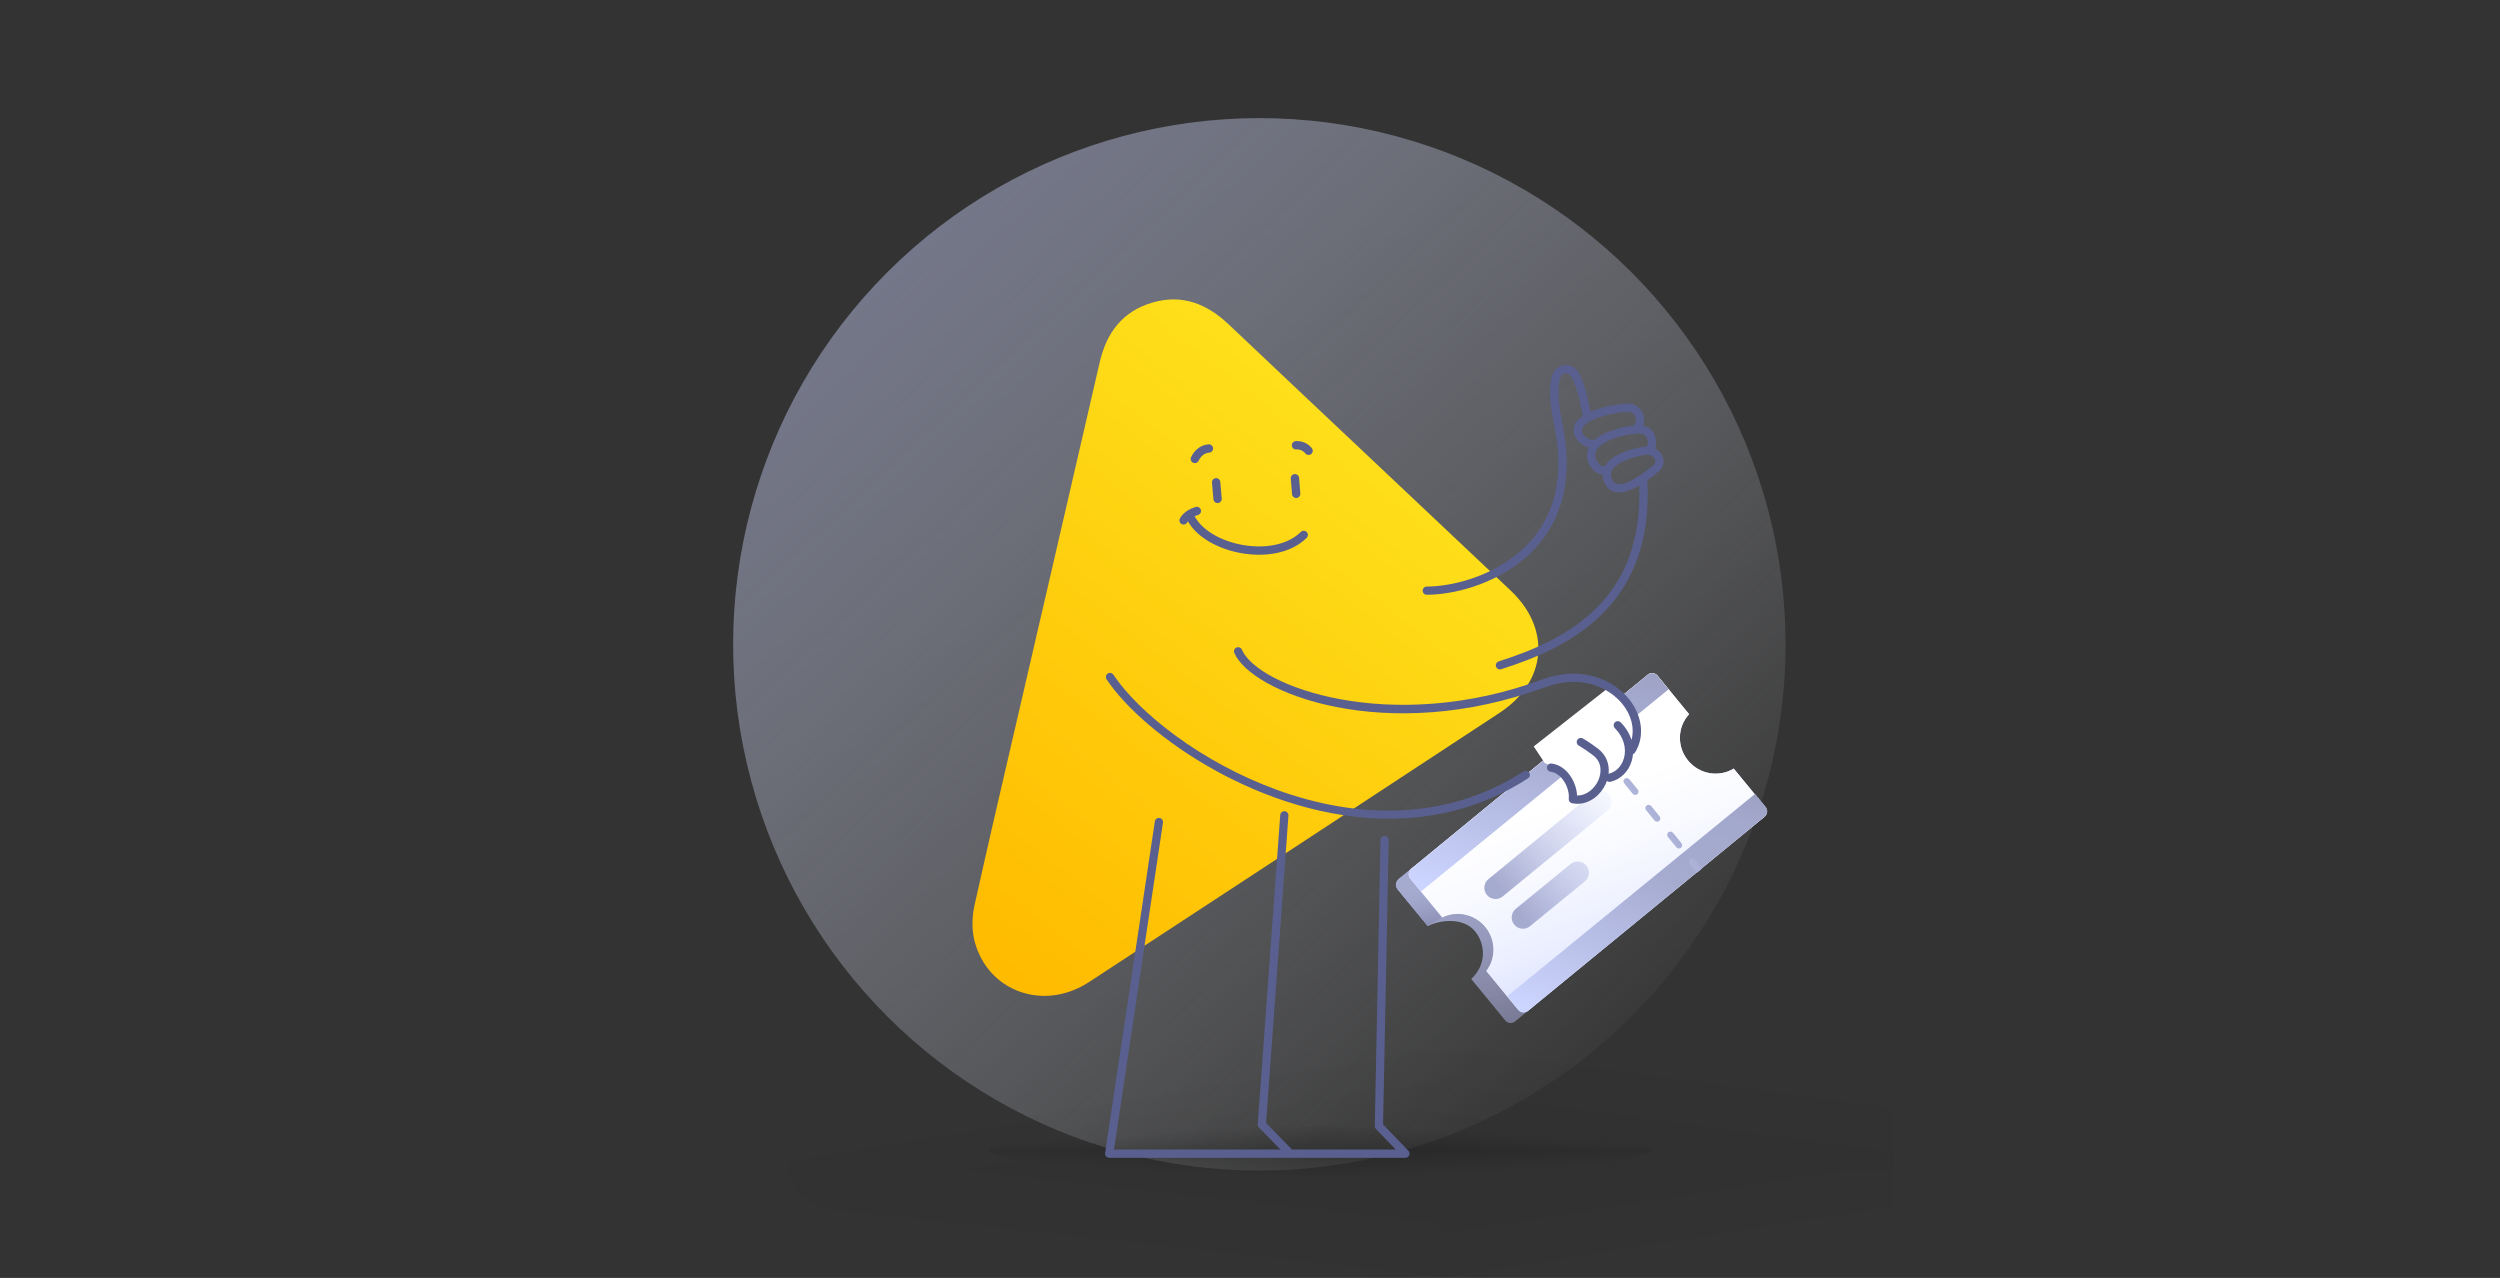 <svg width="313" height="160" viewBox="0 0 313 160" fill="none" xmlns="http://www.w3.org/2000/svg">
<rect x="0" y="0" width="313" height="160" fill="#333333" stroke="none"/>
<g clip-path="url(#clip0_8300_10451)">
<circle cx="157.672" cy="80.673" r="65.882" transform="rotate(-75 157.672 80.673)" fill="url(#paint0_linear_8300_10451)"/>
<g opacity="0.9">
<path opacity="0.05" d="M98.598 146.382H180.341V162.15C134.98 161.913 98.598 154.937 98.598 146.382Z" fill="url(#paint1_linear_8300_10451)"/>
<path opacity="0.05" d="M180.341 131.502V146.389H98.594C98.594 138.166 134.169 131.495 178.056 131.495C178.819 131.495 179.582 131.495 180.341 131.495V131.502Z" fill="url(#paint2_linear_8300_10451)"/>
<path opacity="0.05" d="M180.341 146.389H262.088C262.088 138.166 226.513 131.495 182.626 131.495C181.863 131.495 181.1 131.495 180.341 131.495V146.389Z" fill="url(#paint3_linear_8300_10451)"/>
<g opacity="0.05">
<path d="M262.08 146.382H180.337V162.15C225.697 161.913 262.08 154.937 262.08 146.382Z" fill="url(#paint4_linear_8300_10451)" style="mix-blend-mode:multiply"/>
</g>
<path opacity="0.2" d="M165.354 141.033V143.861H123.799C123.799 142.299 141.883 141.032 164.192 141.032C164.58 141.032 164.968 141.032 165.354 141.032V141.033Z" fill="url(#paint5_linear_8300_10451)"/>
<path opacity="0.2" d="M165.353 141.033V143.861H206.908C206.908 142.299 188.824 141.032 166.515 141.032C166.127 141.032 165.739 141.032 165.353 141.032V141.033Z" fill="url(#paint6_linear_8300_10451)"/>
<path opacity="0.2" d="M123.799 143.861H165.354V147.163C142.294 147.113 123.799 145.653 123.799 143.861Z" fill="url(#paint7_linear_8300_10451)"/>
<path opacity="0.2" d="M206.908 143.861H165.353V147.163C188.413 147.113 206.908 145.653 206.908 143.861Z" fill="url(#paint8_linear_8300_10451)"/>
</g>
<path d="M191.204 126.631L189.667 127.897C189.309 128.196 188.766 128.137 188.464 127.769L184.197 122.572C186.132 120.776 186.007 118.222 184.662 116.585C183.323 114.948 180.549 115.057 178.761 115.943L176.289 112.935L175.03 111.406C175.03 111.406 175.014 111.383 175.006 111.374L174.959 111.316C174.657 110.943 174.706 110.402 175.07 110.107L175.146 110.045C175.146 110.045 175.159 110.031 175.168 110.023L176.676 108.791L176.681 108.79L177.25 108.32L204.772 85.737C205.129 85.503 205.622 85.575 205.902 85.921L207.294 87.616L178.658 110.998L177.9 111.618L180.519 114.806L180.572 114.868C182.366 113.981 184.612 114.423 185.956 116.06C187.296 117.697 187.296 119.985 186.07 121.568L190.074 126.447C190.353 126.788 190.847 126.866 191.204 126.631Z" fill="url(#paint9_linear_8300_10451)"/>
<path d="M180.519 114.806L178.761 115.943L176.288 112.935L175.03 111.406C175.03 111.406 175.014 111.383 175.006 111.374C174.698 110.96 174.76 110.383 175.146 110.045C175.156 110.042 175.159 110.031 175.168 110.023L176.676 108.791L176.681 108.79L177.248 108.315L178.658 110.998L177.899 111.618L180.519 114.806Z" fill="url(#paint10_linear_8300_10451)"/>
<path d="M211.347 95.219C212.776 96.959 215.226 97.35 217.063 96.226L221.021 101.051C221.323 101.419 221.274 101.96 220.911 102.261L191.282 126.574C190.918 126.87 190.38 126.814 190.074 126.447L186.069 121.568C187.291 119.987 187.294 117.692 185.951 116.061C184.608 114.429 182.36 113.983 180.568 114.875L176.564 109.996C176.262 109.628 176.312 109.087 176.675 108.786L206.308 84.466C206.67 84.166 207.214 84.225 207.516 84.593L211.474 89.419C210.01 91.001 209.917 93.48 211.347 95.219Z" fill="url(#paint11_linear_8300_10451)"/>
<path d="M180.519 114.806L178.761 115.943L176.288 112.935L175.03 111.406C175.03 111.406 175.014 111.383 175.006 111.374C174.698 110.96 174.76 110.383 175.146 110.045C175.156 110.042 175.159 110.031 175.168 110.023L176.676 108.791L176.681 108.79L177.248 108.315L178.658 110.998L177.899 111.618L180.519 114.806Z" fill="url(#paint12_linear_8300_10451)"/>
<path d="M211.347 95.219C212.776 96.959 215.226 97.35 217.063 96.226L221.021 101.051C221.323 101.419 221.274 101.96 220.911 102.261L191.282 126.574C190.918 126.87 190.38 126.814 190.074 126.447L186.069 121.568C187.291 119.987 187.294 117.692 185.951 116.061C184.608 114.429 182.36 113.983 180.568 114.875L176.564 109.996C176.262 109.628 176.312 109.087 176.675 108.786L206.308 84.466C206.67 84.166 207.214 84.225 207.516 84.593L211.474 89.419C210.01 91.001 209.917 93.48 211.347 95.219Z" fill="url(#paint13_linear_8300_10451)"/>
<path d="M207.293 87.616L178.658 110.998L177.9 111.618L176.569 109.994C176.266 109.621 176.317 109.085 176.676 108.791L176.681 108.79L177.25 108.32L204.772 85.737L206.309 84.471C206.672 84.171 207.209 84.227 207.512 84.6L208.909 86.298L207.293 87.616Z" fill="url(#paint14_linear_8300_10451)"/>
<path d="M190.343 123.396L218.978 100.014L219.736 99.395L221.067 101.018C221.37 101.391 221.319 101.927 220.96 102.221L220.955 102.222L220.386 102.693L192.864 125.275L191.327 126.541C190.964 126.842 190.427 126.786 190.124 126.413L188.727 124.714L190.343 123.396Z" fill="url(#paint15_linear_8300_10451)"/>
<path d="M197.885 91.372L198.938 92.66C199.085 92.84 199.345 92.867 199.521 92.726C199.697 92.586 199.722 92.32 199.577 92.146L198.524 90.858L197.891 91.376L197.885 91.372ZM200.672 94.146C200.496 94.287 200.47 94.552 200.616 94.727L201.669 96.015C201.816 96.194 202.076 96.221 202.252 96.081C202.427 95.94 202.453 95.675 202.308 95.5L201.254 94.212C201.107 94.033 200.847 94.006 200.672 94.146ZM203.407 97.5C203.232 97.64 203.206 97.906 203.352 98.08L204.405 99.368C204.552 99.547 204.812 99.575 204.988 99.434C205.163 99.293 205.189 99.028 205.043 98.853L203.99 97.566C203.843 97.386 203.583 97.359 203.407 97.5ZM206.143 100.853C205.968 100.993 205.942 101.259 206.087 101.433L207.14 102.721C207.287 102.901 207.548 102.928 207.723 102.787C207.899 102.646 207.925 102.381 207.779 102.207L206.726 100.919C206.579 100.739 206.319 100.712 206.143 100.853ZM208.879 104.206C208.703 104.347 208.677 104.612 208.823 104.786L209.876 106.074C210.023 106.254 210.284 106.281 210.459 106.14C210.635 106 210.661 105.734 210.515 105.56L209.462 104.272C209.315 104.093 209.055 104.065 208.879 104.206ZM211.615 107.559C211.439 107.7 211.413 107.965 211.559 108.14L212.474 109.262L213.106 108.744L212.192 107.621C212.045 107.442 211.784 107.415 211.609 107.555L211.615 107.559Z" fill="url(#paint16_linear_8300_10451)"/>
<path fill-rule="evenodd" clip-rule="evenodd" d="M201.254 101.488C201.855 100.995 201.943 100.109 201.451 99.509C200.958 98.908 200.072 98.82 199.472 99.312L186.352 110.065C185.751 110.557 185.663 111.443 186.155 112.044C186.647 112.644 187.533 112.732 188.134 112.24L201.254 101.488ZM198.424 110.35C199.026 109.858 199.115 108.972 198.624 108.371C198.133 107.769 197.247 107.68 196.645 108.171L189.779 113.78C189.177 114.271 189.088 115.157 189.579 115.759C190.07 116.36 190.956 116.449 191.558 115.958L198.424 110.35Z" fill="url(#paint17_linear_8300_10451)"/>
<path d="M204.385 88.646L201.637 85.898L192.02 93.455L193.393 95.516L196.141 96.889L196.828 99.637H198.889L200.95 97.576H201.637L203.011 96.203L203.698 94.142L204.385 92.768V88.646Z" fill="white"/>
<path d="M121.893 117.264C121.666 115.943 121.729 114.593 122.021 113.285C122.752 110.032 123.519 106.594 124.312 103.161C128.767 83.893 133.245 64.631 137.684 45.36C138.523 41.71 140.483 39.02 144.221 37.9C147.981 36.775 151.098 38.025 153.852 40.635C165.601 51.766 177.406 62.843 189.165 73.968C194.239 78.769 193.63 85.38 187.785 89.219C170.649 100.475 153.511 111.731 136.35 122.951C130.645 126.681 123.633 124.125 122.001 117.782C121.958 117.613 121.922 117.44 121.893 117.264Z" fill="url(#paint18_linear_8300_10451)"/>
<path d="M161.313 102.115C161.334 101.83 161.12 101.583 160.837 101.562C160.553 101.541 160.306 101.755 160.285 102.04L157.47 140.756C157.459 140.904 157.512 141.049 157.615 141.155L160.315 143.922H139.47L145.604 102.996C145.646 102.714 145.453 102.451 145.171 102.408C144.89 102.366 144.627 102.56 144.585 102.842L138.362 144.362C138.34 144.51 138.383 144.661 138.481 144.775C138.579 144.889 138.722 144.955 138.872 144.955H175.964C176.171 144.955 176.358 144.831 176.439 144.64C176.519 144.45 176.479 144.229 176.335 144.08L173.159 140.779L173.862 105.187C173.868 104.902 173.642 104.666 173.358 104.66C173.073 104.655 172.838 104.882 172.832 105.167L172.125 140.973C172.122 141.111 172.174 141.243 172.269 141.342L174.751 143.922H161.756L158.514 140.599L161.313 102.115Z" fill="#596090"/>
<path d="M190.745 96.585C170.773 109.484 145.705 93.943 139.401 84.476C139.243 84.237 138.922 84.175 138.685 84.331C138.448 84.489 138.382 84.807 138.54 85.045C143.253 92.123 158.191 102.501 173.893 102.501C179.755 102.501 185.724 101.055 191.306 97.45C191.546 97.295 191.614 96.976 191.459 96.738C191.304 96.498 190.982 96.433 190.745 96.585Z" fill="#596090"/>
<path d="M193.172 85.045C174.021 92.131 157.386 85.882 155.492 81.345C155.382 81.083 155.08 80.963 154.816 81.068C154.552 81.177 154.428 81.479 154.537 81.741C156.605 86.688 173.48 93.435 193.528 86.011C198.027 84.382 201.509 86.139 203.127 88.141C204.27 89.556 204.66 91.223 204.262 92.649C204.017 91.855 203.565 91.098 202.914 90.443C202.714 90.241 202.386 90.238 202.184 90.439C201.981 90.639 201.979 90.965 202.18 91.167C203.261 92.254 203.683 93.671 203.307 94.957C203.017 95.951 202.303 96.666 201.395 96.876C201.535 95.652 201.079 94.503 200.093 93.752C199.79 93.52 198.997 92.929 198.181 92.458C197.935 92.315 197.618 92.396 197.475 92.645C197.332 92.891 197.416 93.206 197.662 93.348C198.193 93.655 198.866 94.11 199.464 94.57C200.592 95.428 200.531 96.76 200.098 97.721C199.659 98.691 198.672 99.613 197.444 99.595C197.417 98.862 197.177 98.06 196.745 97.356C196.124 96.344 195.241 95.719 194.259 95.595C193.975 95.556 193.717 95.758 193.682 96.041C193.646 96.324 193.846 96.581 194.13 96.616C195.026 96.729 195.601 97.465 195.865 97.894C196.272 98.559 196.485 99.386 196.407 100C196.404 100.03 196.413 100.058 196.414 100.087C196.416 100.121 196.413 100.155 196.421 100.187C196.429 100.218 196.445 100.246 196.459 100.275C196.473 100.306 196.484 100.337 196.504 100.365C196.523 100.391 196.549 100.41 196.572 100.432C196.597 100.455 196.618 100.48 196.647 100.498C196.677 100.517 196.712 100.526 196.746 100.539C196.772 100.548 196.793 100.564 196.821 100.569C196.829 100.571 196.836 100.57 196.844 100.572C196.848 100.572 196.851 100.575 196.855 100.575C196.878 100.578 196.899 100.579 196.921 100.579C197.114 100.612 197.306 100.636 197.49 100.636C199.15 100.636 200.466 99.415 201.04 98.144C201.095 98.021 201.131 97.899 201.174 97.776C201.265 97.851 201.38 97.895 201.502 97.895C201.539 97.895 201.578 97.891 201.617 97.882C202.899 97.592 203.902 96.605 204.299 95.244C204.378 94.973 204.421 94.697 204.447 94.421C204.544 94.382 204.634 94.324 204.695 94.229C205.945 92.258 205.645 89.616 203.932 87.496C202.101 85.23 198.184 83.228 193.172 85.045Z" fill="#596090"/>
<path d="M208.134 57.087C207.948 56.678 207.627 56.353 207.235 56.146C207.406 55.528 207.385 54.743 206.973 54.116C206.687 53.683 206.255 53.4 205.725 53.289C205.901 52.824 205.899 52.29 205.698 51.792C205.389 51.024 204.68 50.54 203.847 50.527C203.157 50.518 200.866 50.793 199.129 51.559C198.871 50.242 198.584 48.973 198.234 47.979C198.041 47.43 197.82 46.937 197.558 46.556C197.301 46.184 196.955 45.847 196.491 45.754C195.98 45.651 195.46 45.701 195.025 46.027C194.603 46.343 194.349 46.854 194.212 47.482C193.941 48.724 194.068 50.706 194.653 53.588C196.202 61.311 193.677 66.235 190.069 69.251C186.423 72.3 181.623 73.436 178.631 73.436C178.346 73.436 178.114 73.666 178.114 73.95C178.114 74.235 178.346 74.465 178.631 74.465C181.817 74.465 186.867 73.272 190.733 70.04C194.637 66.776 197.287 61.468 195.666 53.386V53.385C195.084 50.516 195 48.717 195.222 47.7C195.332 47.198 195.5 46.959 195.646 46.85C195.778 46.751 195.97 46.699 196.286 46.763C196.366 46.779 196.512 46.858 196.706 47.139C196.893 47.411 197.079 47.808 197.259 48.32C197.611 49.318 197.906 50.649 198.178 52.077C197.852 52.298 197.571 52.544 197.373 52.822C197 53.346 196.919 53.94 197.161 54.59C197.605 55.474 198.294 55.872 198.904 56.019C198.633 56.601 198.621 57.247 198.878 57.926C199.4 59.095 200.163 59.356 200.64 59.394C200.633 59.805 200.746 60.289 201.097 60.825C201.4 61.286 201.852 61.567 202.405 61.638C202.498 61.649 202.592 61.655 202.688 61.655C203.489 61.655 204.403 61.263 205.235 60.78C205.492 67.953 203.244 72.74 199.937 76.066C196.509 79.514 191.908 81.446 187.636 82.807C187.364 82.893 187.214 83.183 187.301 83.454C187.388 83.724 187.678 83.874 187.95 83.787C192.266 82.413 197.063 80.419 200.671 76.79C204.292 73.148 206.669 67.902 206.245 60.128C207.007 59.587 207.586 59.082 207.715 58.965C208.28 58.488 208.44 57.768 208.134 57.087ZM198.108 54.182C198.005 53.903 198.039 53.667 198.215 53.418C199.042 52.256 202.482 51.556 203.783 51.556C203.8 51.556 203.816 51.556 203.832 51.556C204.429 51.565 204.665 51.992 204.739 52.176C204.893 52.558 204.823 52.973 204.559 53.233C204.542 53.249 204.527 53.266 204.514 53.283C203.208 53.431 200.949 53.942 199.666 55.049C199.507 55.072 198.6 55.159 198.108 54.182ZM200.934 58.359C200.903 58.359 200.871 58.362 200.839 58.367C200.781 58.378 200.243 58.449 199.833 57.536C199.65 57.051 199.69 56.641 199.959 56.245C200.884 54.887 204.015 54.288 205.164 54.267C205.177 54.266 205.188 54.266 205.2 54.266C205.622 54.266 205.927 54.406 206.109 54.68C206.337 55.028 206.344 55.517 206.233 55.894C206.121 55.898 205.998 55.901 205.88 55.917C205.878 55.917 205.875 55.918 205.875 55.918C203.424 56.296 201.606 57.2 200.934 58.359ZM207.034 58.191C206.226 58.923 203.843 60.78 202.535 60.616C202.282 60.584 202.1 60.471 201.963 60.262C201.657 59.797 201.595 59.38 201.769 58.989C202.177 58.078 203.849 57.272 206.029 56.935C206.625 56.853 207.04 57.176 207.191 57.509C207.273 57.69 207.315 57.954 207.034 58.191Z" fill="#596090"/>
<path fill-rule="evenodd" clip-rule="evenodd" d="M162.323 56.268L162.335 56.267C162.349 56.266 162.373 56.265 162.406 56.265C162.473 56.266 162.57 56.273 162.684 56.298C162.907 56.349 163.188 56.47 163.43 56.767C163.612 56.99 163.941 57.024 164.164 56.842C164.388 56.66 164.422 56.331 164.24 56.107C163.82 55.592 163.314 55.37 162.914 55.279C162.716 55.235 162.544 55.222 162.418 55.221C162.355 55.22 162.302 55.222 162.264 55.225C162.244 55.226 162.228 55.227 162.215 55.229L162.199 55.23L162.193 55.231L162.191 55.231L162.19 55.232C162.19 55.232 162.189 55.232 162.259 55.749L162.19 55.232C161.904 55.27 161.702 55.534 161.741 55.819C161.78 56.103 162.039 56.303 162.323 56.268ZM151.877 56.114C151.897 56.402 151.68 56.651 151.392 56.671C150.859 56.708 150.369 57.051 150.066 57.685C149.942 57.945 149.631 58.056 149.37 57.931C149.11 57.807 148.999 57.496 149.124 57.235C149.555 56.331 150.34 55.697 151.32 55.629C151.608 55.609 151.857 55.826 151.877 56.114ZM162.085 59.355C162.373 59.332 162.624 59.546 162.647 59.834L162.802 61.786C162.825 62.073 162.611 62.325 162.323 62.348C162.036 62.371 161.784 62.156 161.761 61.869L161.606 59.917C161.583 59.629 161.798 59.377 162.085 59.355ZM152.216 59.863C152.504 59.839 152.757 60.051 152.781 60.339L152.96 62.415C152.985 62.702 152.772 62.955 152.484 62.98C152.197 63.005 151.944 62.792 151.919 62.504L151.741 60.428C151.716 60.141 151.929 59.888 152.216 59.863ZM150.352 63.83C150.43 64.107 150.269 64.396 149.991 64.474C149.832 64.519 149.691 64.572 149.565 64.628C150.491 66.382 152.862 67.739 155.557 68.223C158.322 68.72 161.185 68.253 162.86 66.601C163.065 66.399 163.396 66.401 163.599 66.606C163.801 66.812 163.799 67.142 163.593 67.345C161.578 69.333 158.306 69.778 155.373 69.251C152.602 68.754 149.915 67.348 148.727 65.272C148.717 65.286 148.708 65.299 148.7 65.311C148.682 65.338 148.67 65.359 148.664 65.37L148.66 65.377C148.538 65.635 148.232 65.748 147.972 65.63C147.709 65.511 147.593 65.202 147.712 64.939L147.713 64.937C147.717 64.928 147.712 64.939 147.712 64.939L147.712 64.938L147.713 64.937L147.714 64.934L147.717 64.928L147.724 64.913C147.73 64.901 147.738 64.886 147.748 64.868C147.767 64.832 147.794 64.786 147.831 64.731C147.903 64.623 148.012 64.481 148.167 64.328C148.48 64.02 148.971 63.677 149.707 63.469C149.985 63.391 150.273 63.552 150.352 63.83Z" fill="#596090"/>
</g>
<defs>
<linearGradient id="paint0_linear_8300_10451" x1="198.072" y1="25.978" x2="122.245" y2="146.555" gradientUnits="userSpaceOnUse">
<stop stop-color="#A8ADCE" stop-opacity="0.56"/>
<stop offset="1" stop-color="#F1F4F5" stop-opacity="0"/>
</linearGradient>
<linearGradient id="paint1_linear_8300_10451" x1="150.708" y1="145.019" x2="149.13" y2="159.327" gradientUnits="userSpaceOnUse">
<stop offset="0.01" stop-opacity="0.99"/>
<stop offset="0.991" stop-opacity="0"/>
</linearGradient>
<linearGradient id="paint2_linear_8300_10451" x1="144.577" y1="145.921" x2="143.013" y2="136.172" gradientUnits="userSpaceOnUse">
<stop offset="0.01" stop-opacity="0.99"/>
<stop offset="0.991" stop-opacity="0"/>
</linearGradient>
<linearGradient id="paint3_linear_8300_10451" x1="220.704" y1="145.921" x2="222.275" y2="134.344" gradientUnits="userSpaceOnUse">
<stop offset="0.01" stop-opacity="0.99"/>
<stop offset="0.991" stop-opacity="0"/>
</linearGradient>
<linearGradient id="paint4_linear_8300_10451" x1="220.704" y1="145.019" x2="222.559" y2="156.757" gradientUnits="userSpaceOnUse">
<stop stop-opacity="0.99"/>
<stop offset="0.907" stop-opacity="0"/>
</linearGradient>
<linearGradient id="paint5_linear_8300_10451" x1="147.173" y1="144.805" x2="146.959" y2="141.736" gradientUnits="userSpaceOnUse">
<stop offset="0.01" stop-opacity="0.99"/>
<stop offset="0.991" stop-opacity="0"/>
</linearGradient>
<linearGradient id="paint6_linear_8300_10451" x1="183.534" y1="144.805" x2="183.748" y2="141.736" gradientUnits="userSpaceOnUse">
<stop offset="0.01" stop-opacity="0.99"/>
<stop offset="0.991" stop-opacity="0"/>
</linearGradient>
<linearGradient id="paint7_linear_8300_10451" x1="150.29" y1="143.154" x2="150.076" y2="146.93" gradientUnits="userSpaceOnUse">
<stop stop-opacity="0.99"/>
<stop offset="0.991" stop-opacity="0"/>
</linearGradient>
<linearGradient id="paint8_linear_8300_10451" x1="180.417" y1="143.154" x2="180.631" y2="146.93" gradientUnits="userSpaceOnUse">
<stop stop-opacity="0.99"/>
<stop offset="0.991" stop-opacity="0"/>
</linearGradient>
<linearGradient id="paint9_linear_8300_10451" x1="199.226" y1="132.268" x2="188.982" y2="90.927" gradientUnits="userSpaceOnUse">
<stop stop-color="#8080A1" stop-opacity="0.64"/>
<stop offset="0.07" stop-color="#8586A8" stop-opacity="0.69"/>
<stop offset="0.25" stop-color="#9395B8" stop-opacity="0.83"/>
<stop offset="0.41" stop-color="#9CA0C5" stop-opacity="0.92"/>
<stop offset="0.56" stop-color="#A2A7CC" stop-opacity="0.98"/>
<stop offset="0.67" stop-color="#A5AACF"/>
</linearGradient>
<linearGradient id="paint10_linear_8300_10451" x1="178.773" y1="117.321" x2="176.646" y2="108.739" gradientUnits="userSpaceOnUse">
<stop stop-color="#818BB4"/>
<stop offset="0.15" stop-color="#8E98C5"/>
<stop offset="0.31" stop-color="#98A1D2"/>
<stop offset="0.52" stop-color="#9DA6D9"/>
<stop offset="1" stop-color="#9FA8DC"/>
</linearGradient>
<linearGradient id="paint11_linear_8300_10451" x1="189.733" y1="133.175" x2="206.108" y2="83.204" gradientUnits="userSpaceOnUse">
<stop stop-color="#A3A8CE"/>
<stop offset="0.55" stop-color="#CCD5FF"/>
<stop offset="0.78" stop-color="#CDD6FF"/>
<stop offset="0.87" stop-color="#D4DCFF"/>
<stop offset="0.92" stop-color="#E0E5FF"/>
<stop offset="0.97" stop-color="#F1F3FF"/>
<stop offset="1" stop-color="white"/>
</linearGradient>
<linearGradient id="paint12_linear_8300_10451" x1="178.773" y1="117.321" x2="176.646" y2="108.739" gradientUnits="userSpaceOnUse">
<stop stop-color="#8080A1" stop-opacity="0.64"/>
<stop offset="0.07" stop-color="#8586A8" stop-opacity="0.69"/>
<stop offset="0.25" stop-color="#9395B8" stop-opacity="0.83"/>
<stop offset="0.41" stop-color="#9CA0C5" stop-opacity="0.92"/>
<stop offset="0.56" stop-color="#A2A7CC" stop-opacity="0.98"/>
<stop offset="0.67" stop-color="#A5AACF"/>
</linearGradient>
<linearGradient id="paint13_linear_8300_10451" x1="206.626" y1="127.062" x2="196.714" y2="99.8" gradientUnits="userSpaceOnUse">
<stop stop-color="#CDD6FF"/>
<stop offset="0.05" stop-color="#D1D9FF"/>
<stop offset="0.41" stop-color="#EAEEFF"/>
<stop offset="0.74" stop-color="#F9FAFF"/>
<stop offset="1" stop-color="white"/>
</linearGradient>
<linearGradient id="paint14_linear_8300_10451" x1="199.661" y1="76.443" x2="187.043" y2="114.938" gradientUnits="userSpaceOnUse">
<stop stop-color="#808098"/>
<stop offset="0.03" stop-color="#8B8DA9"/>
<stop offset="0.08" stop-color="#979ABA"/>
<stop offset="0.14" stop-color="#9FA3C6"/>
<stop offset="0.22" stop-color="#A3A8CD"/>
<stop offset="0.45" stop-color="#A5AACF"/>
<stop offset="0.97" stop-color="#CCD5FF"/>
</linearGradient>
<linearGradient id="paint15_linear_8300_10451" x1="212.042" y1="91.712" x2="199.423" y2="130.207" gradientUnits="userSpaceOnUse">
<stop stop-color="#808098"/>
<stop offset="0.03" stop-color="#8B8DA9"/>
<stop offset="0.08" stop-color="#979ABA"/>
<stop offset="0.14" stop-color="#9FA3C6"/>
<stop offset="0.22" stop-color="#A3A8CD"/>
<stop offset="0.45" stop-color="#A5AACF"/>
<stop offset="0.97" stop-color="#CCD5FF"/>
</linearGradient>
<linearGradient id="paint16_linear_8300_10451" x1="203.836" y1="79.16" x2="187.762" y2="91.147" gradientUnits="userSpaceOnUse">
<stop stop-color="#808098"/>
<stop offset="0.03" stop-color="#8B8DA9"/>
<stop offset="0.08" stop-color="#979ABA"/>
<stop offset="0.14" stop-color="#9FA3C6"/>
<stop offset="0.22" stop-color="#A3A8CD"/>
<stop offset="0.45" stop-color="#A5AACF"/>
<stop offset="0.97" stop-color="#CCD5FF"/>
</linearGradient>
<linearGradient id="paint17_linear_8300_10451" x1="188.999" y1="112.724" x2="205.783" y2="99.29" gradientUnits="userSpaceOnUse">
<stop stop-color="#A5AACF"/>
<stop offset="0.97" stop-color="#CCD5FF" stop-opacity="0"/>
</linearGradient>
<linearGradient id="paint18_linear_8300_10451" x1="121.116" y1="117.869" x2="171.219" y2="53.237" gradientUnits="userSpaceOnUse">
<stop stop-color="#FFBB00"/>
<stop offset="1" stop-color="#FEE01A"/>
</linearGradient>
<clipPath id="clip0_8300_10451">
<rect width="160" height="160" fill="white" transform="translate(77)"/>
</clipPath>
</defs>
</svg>
